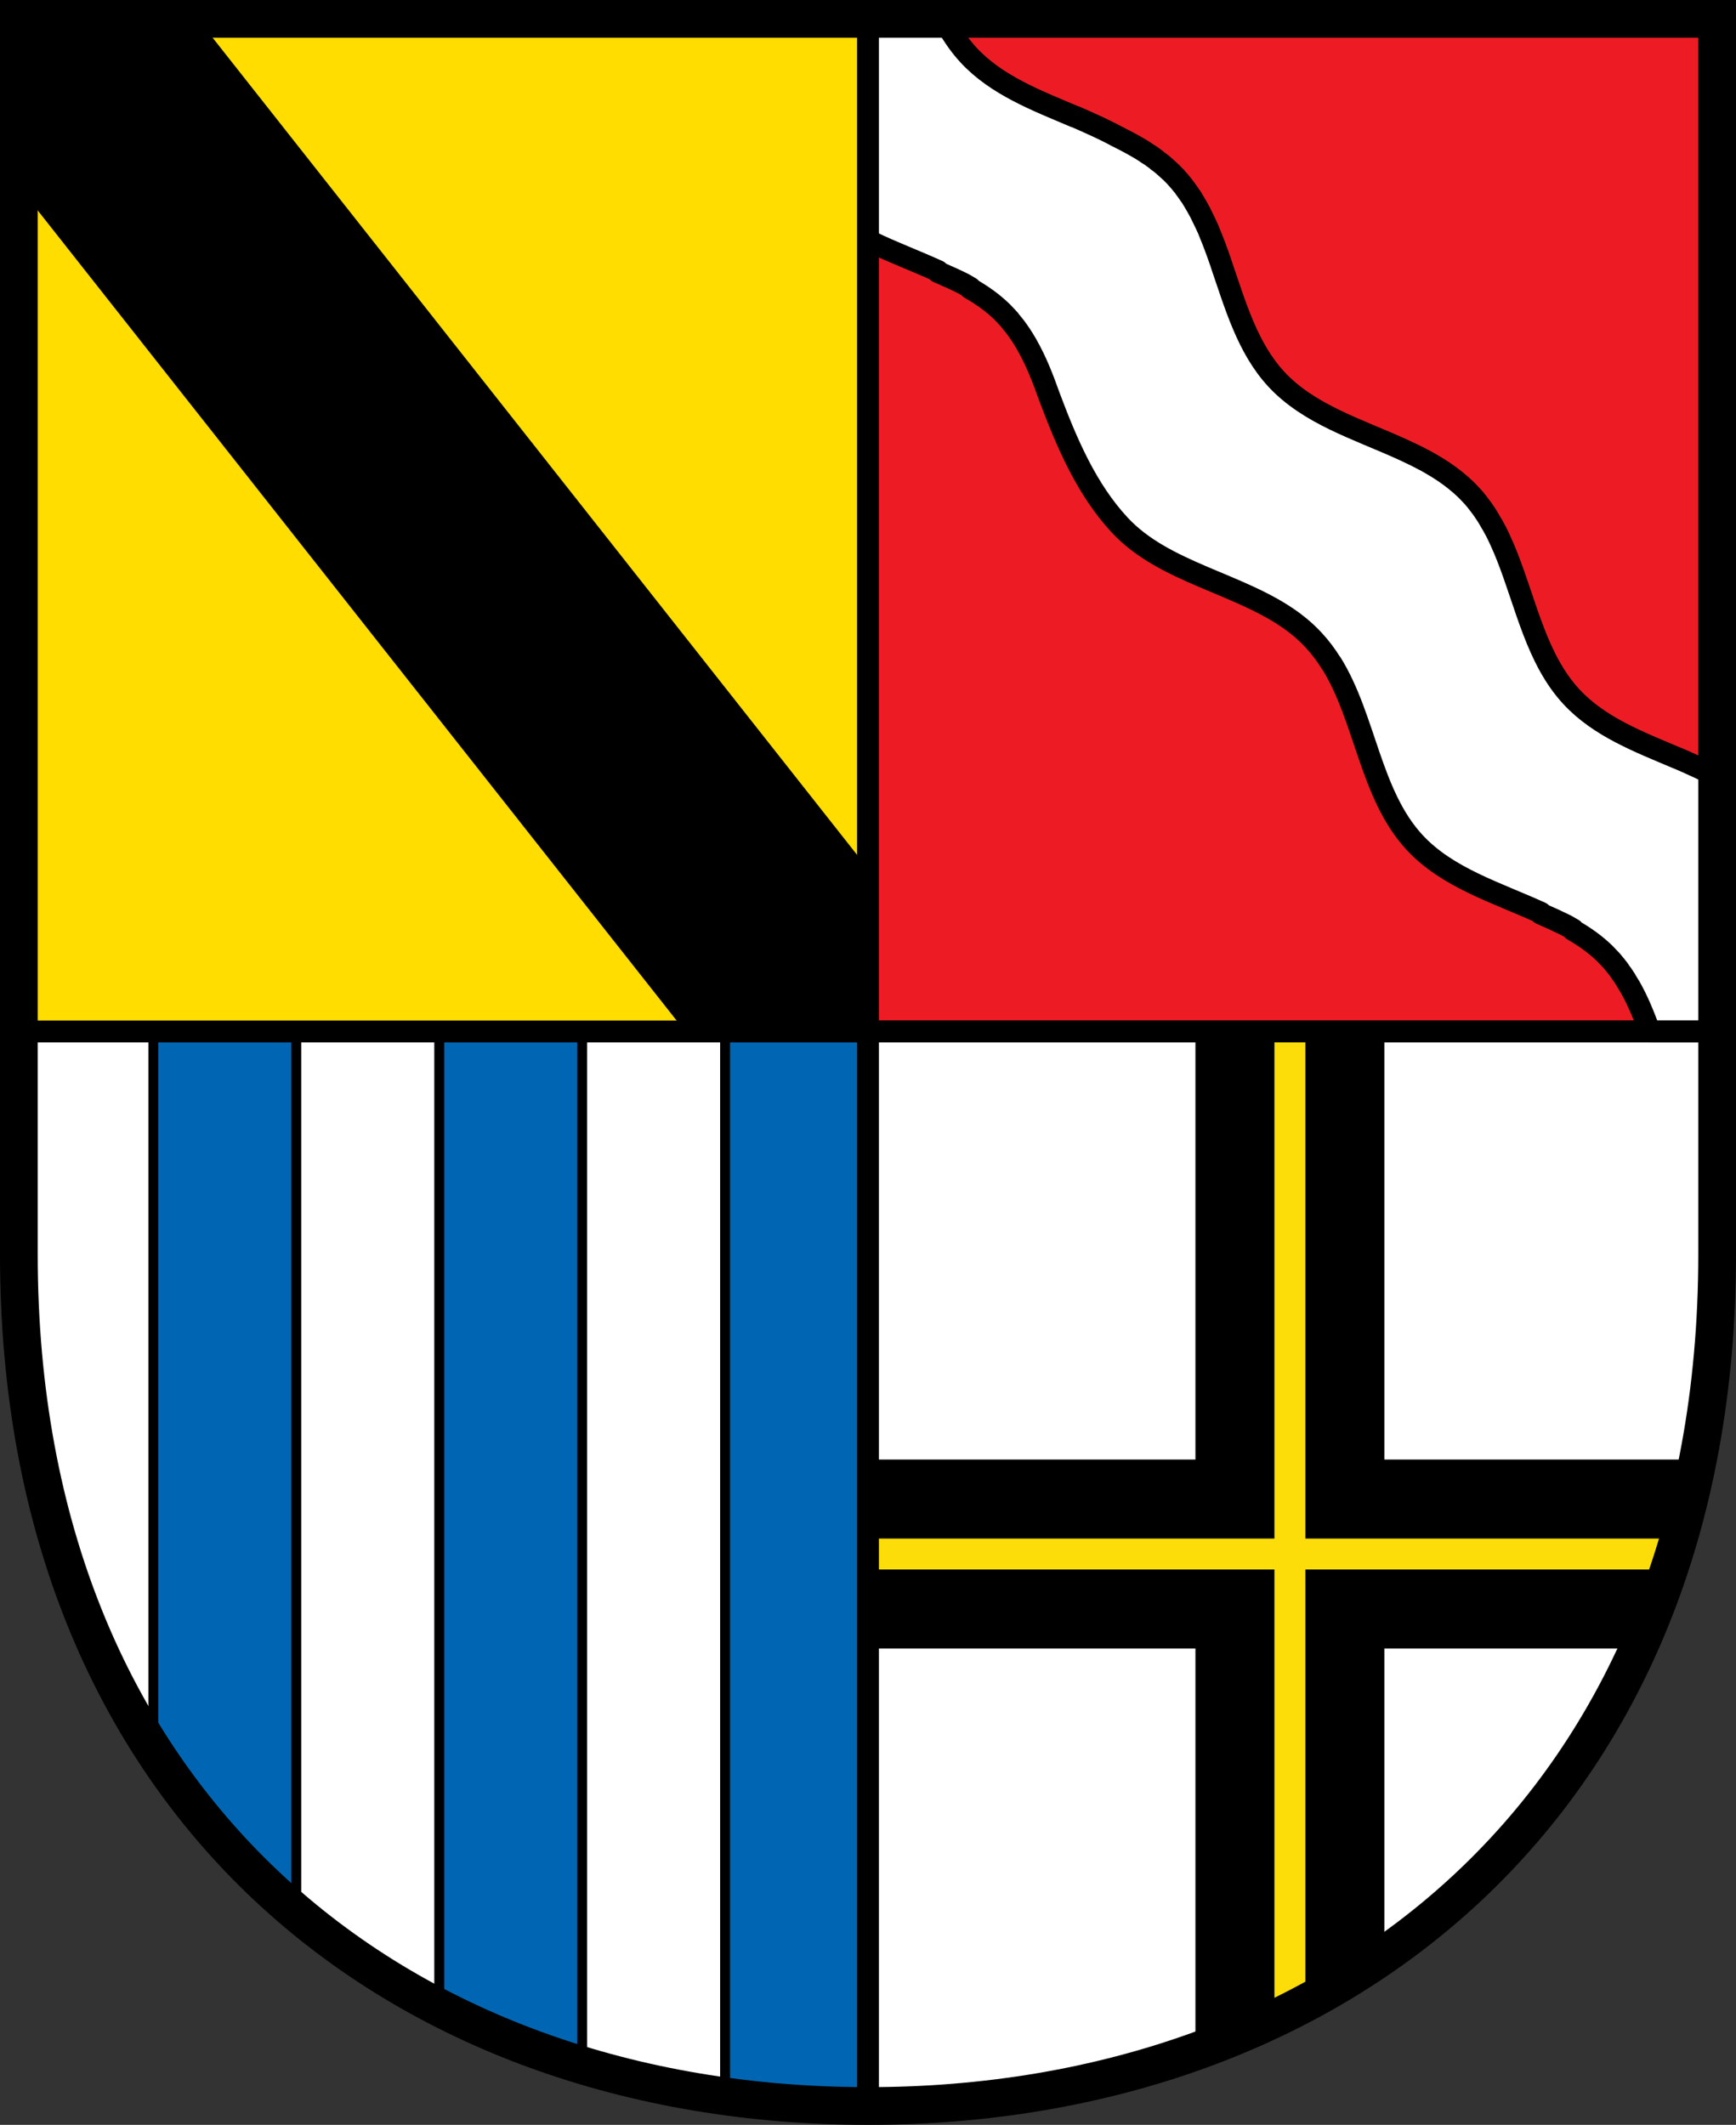 <?xml version="1.0" encoding="UTF-8" standalone="no"?>
<svg
   xmlns:dc="http://purl.org/dc/elements/1.1/"
   xmlns:cc="http://creativecommons.org/ns#"
   xmlns:rdf="http://www.w3.org/1999/02/22-rdf-syntax-ns#"
   xmlns:svg="http://www.w3.org/2000/svg"
   xmlns="http://www.w3.org/2000/svg"
   xmlns:sodipodi="http://sodipodi.sourceforge.net/DTD/sodipodi-0.dtd"
   xmlns:inkscape="http://www.inkscape.org/namespaces/inkscape"
   viewBox="0 0 874.576 1070.409"
   version="1.1"
   id="svg1222"
   sodipodi:docname="DEU_Mötzing_COA.svg"
   inkscape:version="0.92.5 (2060ec1f9f, 2020-04-08)"
   width="874.576"
   height="1070.409">
  <rect x="0" y="0" width="874.576" height="1070.409" fill="#333333" stroke="none"/>
  <defs
     id="defs1226" />
  <sodipodi:namedview
     pagecolor="#ffffff"
     bordercolor="#666666"
     borderopacity="1"
     objecttolerance="10"
     gridtolerance="10"
     guidetolerance="10"
     inkscape:pageopacity="0"
     inkscape:pageshadow="2"
     inkscape:window-width="1920"
     inkscape:window-height="1046"
     id="namedview1224"
     showgrid="false"
     inkscape:zoom="0.74083838"
     inkscape:cx="437.28792"
     inkscape:cy="535.20449"
     inkscape:window-x="-11"
     inkscape:window-y="-11"
     inkscape:window-maximized="1"
     inkscape:current-layer="svg1222"
     inkscape:snap-global="true"
     fit-margin-top="0"
     fit-margin-left="0"
     fit-margin-right="0"
     fit-margin-bottom="0"
     inkscape:snap-midpoints="true"
     inkscape:snap-smooth-nodes="true" />
  <path
     style="opacity:1;fill:#ffffff;fill-opacity:1;fill-rule:evenodd;stroke:none;stroke-width:19;stroke-linecap:round;stroke-linejoin:miter;stroke-miterlimit:4;stroke-dasharray:none;stroke-opacity:1;paint-order:fill markers stroke"
     d="M 9.5,9.5 V 631.924 c 0,276.98 190.791,428.985 427.786,428.985 236.995,0 427.789,-152.005 427.789,-428.985 V 9.5 Z"
     id="rect953-3-1"
     inkscape:connector-curvature="0"
     sodipodi:nodetypes="cssscc" />
  <path
     style="fill:#0066b3;stroke:#000000;stroke-width:5;stroke-linecap:round;stroke-linejoin:round;stroke-opacity:1;fill-opacity:1"
     d="M 365.289 519.613 L 365.289 519.617 L 365.289 1056.041 C 388.686 1059.273 412.738 1060.908 437.287 1060.908 C 437.288 1060.908 437.288 1060.908 437.289 1060.908 L 437.289 519.613 L 365.289 519.613 z M 221.285 519.615 L 221.289 519.617 L 221.289 1011.357 C 244.023 1023.096 268.103 1032.794 293.285 1040.4 L 293.285 519.615 L 221.285 519.615 z M 77.258 519.617 L 77.254 519.621 L 77.258 519.621 L 77.258 519.617 z M 77.258 519.621 L 77.258 881.703 C 97.483 912.879 121.717 940.158 149.254 963.402 L 149.254 519.621 L 77.258 519.621 z "
     id="path1190" />
  <path
     style="opacity:1;fill:#ed1c24;fill-opacity:1;fill-rule:evenodd;stroke:#000000;stroke-width:11;stroke-linecap:butt;stroke-linejoin:miter;stroke-miterlimit:4;stroke-dasharray:none;stroke-dashoffset:0;stroke-opacity:1;paint-order:normal"
     d="M 9.5 9.5 L 9.5 519.613 L 865.076 519.613 L 865.076 9.5 L 9.5 9.5 z "
     id="rect3542" />
  <path
     style="fill:#ffffff;stroke:#000000;stroke-width:11;stroke-linecap:round;stroke-opacity:1;stroke-miterlimit:4;stroke-dasharray:none;stroke-linejoin:round"
     d="M 366.145 9.5 C 384.222 37.458 386.125 76.587 409.01 101.225 C 425.475 118.948 450.179 126.334 472.629 136.564 L 472.441 137.002 C 476.819 138.891 481.13 140.819 485.348 142.908 C 486.528 143.567 487.697 144.245 488.848 144.939 L 488.691 145.252 C 494.6 148.618 500.079 152.459 504.879 157.158 C 505.565 157.829 506.222 158.545 506.879 159.252 C 507.283 159.687 507.707 160.12 508.098 160.564 C 508.237 160.722 508.398 160.875 508.537 161.033 C 508.784 161.318 508.949 161.651 509.191 161.939 C 509.464 162.265 509.707 162.547 509.973 162.879 C 510.451 163.471 510.953 164.053 511.412 164.658 C 511.435 164.689 511.484 164.751 511.506 164.783 C 511.986 165.42 512.421 166.038 512.881 166.689 C 513.072 166.959 513.255 167.231 513.443 167.504 C 513.709 167.891 513.965 168.237 514.225 168.629 C 514.623 169.23 515.028 169.893 515.412 170.504 C 515.454 170.568 515.528 170.658 515.568 170.723 C 516.13 171.623 516.631 172.488 517.162 173.41 C 517.181 173.443 517.206 173.471 517.225 173.504 C 517.258 173.558 517.286 173.635 517.318 173.691 C 521.939 181.771 525.399 190.598 528.6 199.66 C 537.396 223.097 547.346 246.474 564.068 264.475 C 586.683 288.819 624.849 293.684 651.35 313.162 C 652.297 313.858 653.246 314.615 654.162 315.35 C 656.909 317.553 659.458 319.959 661.881 322.568 C 665.231 326.174 668.124 330.079 670.693 334.225 C 670.707 334.221 670.744 334.197 670.758 334.193 C 688.005 362.038 690.228 400.255 712.727 424.475 C 729.192 442.198 753.866 449.584 776.316 459.814 L 776.16 460.221 C 780.538 462.11 784.817 464.068 789.035 466.158 C 790.215 466.817 791.384 467.495 792.535 468.189 L 792.379 468.502 C 798.288 471.868 803.736 475.709 808.539 480.408 C 809.225 481.079 809.882 481.795 810.539 482.502 C 810.943 482.937 811.398 483.37 811.789 483.814 C 811.928 483.972 812.057 484.125 812.195 484.283 C 812.442 484.568 812.672 484.87 812.914 485.158 C 813.187 485.484 813.429 485.766 813.695 486.098 C 814.173 486.69 814.705 487.335 815.164 487.941 C 815.187 487.972 815.205 487.971 815.227 488.004 C 815.707 488.641 816.081 489.29 816.541 489.941 C 816.732 490.211 816.978 490.483 817.166 490.756 C 817.432 491.143 817.656 491.489 817.916 491.881 C 818.314 492.482 818.752 493.114 819.135 493.725 C 819.177 493.789 819.187 493.91 819.229 493.975 C 819.791 494.875 820.323 495.74 820.854 496.662 C 820.873 496.695 820.897 496.691 820.916 496.725 C 820.949 496.779 821.009 496.856 821.041 496.912 C 825.097 504.005 828.219 511.71 831.09 519.613 L 865.076 519.613 L 865.076 391.219 C 861.479 389.33 857.759 387.569 854.01 385.881 C 851.133 384.585 848.244 383.245 845.322 382.006 L 845.291 382.037 C 825.77 373.771 805.77 366.184 791.73 351.068 C 774.132 332.125 768.91 304.639 759.23 280.225 C 758.693 278.87 758.143 277.494 757.576 276.16 C 757.544 276.085 757.512 276.016 757.48 275.941 C 757.405 275.766 757.305 275.585 757.23 275.41 C 756.699 274.18 756.168 272.964 755.605 271.756 C 754.97 270.395 754.35 269.053 753.668 267.725 C 753.658 267.712 753.643 267.706 753.637 267.693 C 752.572 265.615 751.399 263.618 750.199 261.635 C 749.95 261.223 749.736 260.792 749.48 260.385 C 749.204 259.945 748.921 259.505 748.637 259.07 C 747.99 258.079 747.327 257.095 746.637 256.133 C 745.996 255.24 745.318 254.373 744.637 253.508 C 744.228 252.988 743.842 252.455 743.418 251.945 C 743.379 251.899 743.332 251.835 743.293 251.789 C 742.536 250.885 741.726 250.002 740.918 249.133 C 740.319 248.488 739.757 247.876 739.137 247.258 C 738.915 247.036 738.675 246.82 738.449 246.602 C 738.416 246.571 738.387 246.508 738.354 246.477 C 737.639 245.786 736.907 245.136 736.166 244.477 C 735.962 244.296 735.747 244.124 735.541 243.945 C 735.45 243.866 735.351 243.774 735.26 243.695 C 733.673 242.328 732.042 241.03 730.354 239.791 C 729.418 239.104 728.442 238.412 727.479 237.76 C 726.501 237.098 725.546 236.483 724.541 235.854 C 723.541 235.227 722.504 234.608 721.479 234.01 C 720.6 233.497 719.716 232.972 718.822 232.479 C 718.166 232.117 717.486 231.799 716.822 231.447 C 716.279 231.159 715.745 230.854 715.197 230.572 C 713.889 229.899 712.561 229.248 711.229 228.604 C 709.464 227.751 707.683 226.916 705.885 226.104 C 683.645 216.064 659.344 208.619 643.072 191.104 C 628.435 175.348 622.343 153.692 615.166 132.822 C 615.13 132.718 615.139 132.646 615.102 132.543 C 614.105 129.648 613.076 126.763 612.008 123.918 C 611.271 121.953 610.488 119.999 609.695 118.072 C 609.311 117.14 608.97 116.182 608.57 115.26 C 608.557 115.232 608.551 115.257 608.539 115.229 C 608.215 114.483 607.843 113.717 607.508 112.979 C 607.016 111.896 606.466 110.793 605.945 109.729 C 605.428 108.672 604.961 107.671 604.414 106.635 C 603.976 105.806 603.499 104.981 603.039 104.166 C 603.039 104.166 603.012 104.115 603.008 104.104 C 602.507 103.218 602.008 102.346 601.477 101.479 C 600.974 100.652 600.507 99.819 599.977 99.01 C 599.909 98.906 599.796 98.832 599.727 98.729 C 598.685 97.155 597.57 95.6 596.414 94.104 C 596.367 94.045 596.399 93.945 596.352 93.885 C 596.181 93.666 595.963 93.509 595.789 93.291 C 595.329 92.713 594.862 92.106 594.383 91.541 C 594.319 91.466 594.256 91.397 594.193 91.32 C 593.589 90.614 592.986 89.943 592.35 89.258 L 592.381 89.227 C 591.977 88.792 591.513 88.368 591.1 87.945 C 590.766 87.602 590.441 87.25 590.1 86.916 C 589.714 86.538 589.275 86.188 588.881 85.82 C 588.487 85.452 588.094 85.086 587.693 84.727 C 586.965 84.076 586.226 83.411 585.475 82.789 C 585.301 82.645 585.15 82.525 584.975 82.383 C 584.325 81.854 583.609 81.392 582.943 80.883 C 582.772 80.752 582.679 80.575 582.506 80.445 C 581.958 80.034 581.345 79.594 580.787 79.195 C 580.426 78.937 580.088 78.667 579.723 78.414 C 579.168 78.029 578.569 77.726 578.004 77.352 C 577.607 77.089 577.249 76.795 576.848 76.537 C 576.243 76.149 575.65 75.76 575.035 75.383 C 574.331 74.951 573.564 74.52 572.848 74.102 C 571.826 73.505 570.828 72.954 569.785 72.383 C 567.862 71.33 565.891 70.295 563.91 69.318 C 563.753 69.229 563.628 69.123 563.471 69.037 C 563.454 69.037 563.425 69.043 563.408 69.037 C 563.357 69.016 563.307 69.039 563.252 69.008 C 559.077 66.725 554.726 64.62 550.314 62.633 C 547.437 61.337 544.549 59.997 541.627 58.758 L 541.562 58.82 C 522.042 50.554 502.044 42.936 488.004 27.82 C 482.913 22.341 478.873 16.133 475.449 9.5 L 366.145 9.5 z "
     id="path1174-4" />
  <path
     style="opacity:1;fill:#ffdd00;fill-opacity:1;fill-rule:evenodd;stroke:#000000;stroke-width:11;stroke-linecap:butt;stroke-linejoin:miter;stroke-miterlimit:4;stroke-dasharray:none;stroke-dashoffset:0;stroke-opacity:1;paint-order:normal"
     d="M 9.5 9.5 L 9.5 519.613 L 437.289 519.613 L 437.289 9.5 L 9.5 9.5 z "
     id="rect3569" />
  <path
     style="fill:#000000;stroke:none;stroke-width:5;stroke-linecap:round;stroke-linejoin:round;stroke-opacity:1"
     d="M 9.5 9.5 L 9.5 93.959 L 345.219 519.613 L 437.289 519.613 L 437.289 437.627 L 99.619 9.5 L 9.5 9.5 z "
     id="path1216-8" />
  <path
     style="opacity:1;fill:#000000;fill-opacity:1;fill-rule:evenodd;stroke:none;stroke-width:1;stroke-linecap:butt;stroke-linejoin:miter;stroke-miterlimit:4;stroke-dasharray:none;stroke-dashoffset:0;stroke-opacity:1;paint-order:normal"
     d="M 602.246 519.613 L 602.246 735.26 L 437.289 735.26 L 437.289 830.436 L 602.246 830.436 L 602.246 1033.494 C 606.524 1031.964 610.765 1030.372 614.971 1028.717 C 617.057 1027.896 619.135 1027.057 621.203 1026.205 C 621.219 1026.198 621.236 1026.192 621.252 1026.186 C 621.264 1026.181 621.275 1026.175 621.287 1026.17 C 625.428 1024.463 629.532 1022.694 633.598 1020.863 C 633.613 1020.857 633.628 1020.851 633.643 1020.844 C 633.673 1020.83 633.702 1020.816 633.732 1020.803 C 635.666 1019.931 637.591 1019.044 639.508 1018.144 C 639.646 1018.079 639.785 1018.014 639.924 1017.949 C 643.857 1016.098 647.752 1014.189 651.609 1012.221 C 651.795 1012.126 651.979 1012.029 652.164 1011.934 C 653.861 1011.064 655.55 1010.183 657.232 1009.291 C 657.508 1009.145 657.784 1009 658.059 1008.854 C 661.811 1006.852 665.526 1004.794 669.201 1002.68 C 669.387 1002.573 669.572 1002.465 669.758 1002.357 C 671.393 1001.413 673.019 1000.458 674.639 999.492 C 674.92 999.324 675.202 999.157 675.482 998.988 C 679.099 996.818 682.678 994.592 686.215 992.311 C 686.415 992.182 686.613 992.051 686.812 991.922 C 688.349 990.927 689.877 989.92 691.398 988.904 C 691.711 988.695 692.024 988.487 692.336 988.277 C 694.04 987.131 695.737 985.975 697.422 984.803 L 697.422 830.436 L 825.287 830.436 C 825.333 830.335 825.377 830.233 825.422 830.133 C 826.153 828.513 826.873 826.885 827.586 825.248 C 827.798 824.761 828.006 824.27 828.217 823.781 C 828.777 822.48 829.334 821.175 829.883 819.863 C 830.104 819.334 830.322 818.802 830.541 818.271 C 831.046 817.05 831.548 815.826 832.043 814.596 C 832.316 813.916 832.585 813.233 832.855 812.551 C 833.302 811.423 833.746 810.292 834.184 809.156 C 834.43 808.519 834.675 807.88 834.918 807.24 C 835.397 805.981 835.87 804.716 836.338 803.447 C 836.549 802.875 836.762 802.303 836.971 801.729 C 837.458 800.391 837.937 799.048 838.412 797.701 C 838.586 797.209 838.762 796.72 838.934 796.227 C 839.545 794.473 840.145 792.71 840.736 790.939 C 840.762 790.862 840.789 790.786 840.814 790.709 C 840.819 790.697 840.822 790.684 840.826 790.672 C 841.476 788.721 842.115 786.762 842.74 784.791 C 843.339 782.903 843.924 781.004 844.5 779.098 C 844.635 778.652 844.767 778.203 844.9 777.756 C 845.345 776.266 845.786 774.772 846.217 773.271 C 846.366 772.753 846.511 772.232 846.658 771.713 C 847.071 770.254 847.479 768.791 847.879 767.322 C 848.011 766.839 848.141 766.354 848.271 765.869 C 848.681 764.343 849.085 762.813 849.48 761.275 C 849.603 760.801 849.725 760.326 849.846 759.85 C 850.252 758.251 850.649 756.646 851.039 755.035 C 851.13 754.66 851.222 754.286 851.312 753.91 C 851.74 752.127 852.156 750.337 852.564 748.539 C 852.618 748.304 852.674 748.071 852.727 747.836 C 853.662 743.686 854.55 739.497 855.383 735.27 C 855.383 735.266 855.384 735.263 855.385 735.26 L 697.422 735.26 L 697.422 519.613 L 602.246 519.613 z "
     id="rect3689-3" />
  <path
     style="opacity:1;fill:#fcdd09;fill-opacity:1;fill-rule:evenodd;stroke:none;stroke-width:1;stroke-linecap:butt;stroke-linejoin:miter;stroke-miterlimit:4;stroke-dasharray:none;stroke-dashoffset:0;stroke-opacity:1;paint-order:normal"
     d="M 642.047 519.613 L 642.047 775.061 L 437.289 775.061 L 437.289 790.635 L 642.047 790.635 L 642.047 1016.945 C 642.092 1016.924 642.137 1016.902 642.182 1016.881 C 644.766 1015.645 647.334 1014.384 649.885 1013.096 C 652.444 1011.804 654.986 1010.485 657.512 1009.143 C 657.548 1009.123 657.585 1009.105 657.621 1009.086 L 657.621 1009.084 L 657.621 790.635 L 840.84 790.635 C 840.845 790.62 840.849 790.605 840.854 790.59 C 841.667 788.145 842.458 785.682 843.232 783.205 C 843.306 782.969 843.38 782.732 843.453 782.496 C 844.219 780.032 844.971 777.555 845.699 775.061 L 657.621 775.061 L 657.621 519.613 L 642.047 519.613 z "
     id="rect3706-5" />
  <g
     id="g3918">
    <path
       id="rect3569-9"
       d="M 437.289 519.613 L 437.289 1060.908 C 674.284 1060.907 865.076 908.904 865.076 631.924 L 865.076 519.613 L 437.289 519.613 z "
       style="opacity:1;fill:none;fill-opacity:1;fill-rule:evenodd;stroke:#000000;stroke-width:11;stroke-linecap:butt;stroke-linejoin:miter;stroke-miterlimit:4;stroke-dasharray:none;stroke-dashoffset:0;stroke-opacity:1;paint-order:normal" />
    <path
       sodipodi:nodetypes="cssscc"
       inkscape:connector-curvature="0"
       id="rect953-3"
       d="m 9.5,9.5 v 622.424 c 0,276.98 190.791,428.985 427.786,428.985 236.995,0 427.789,-152.005 427.789,-428.985 V 9.5 Z"
       style="opacity:1;fill:none;fill-opacity:1;fill-rule:evenodd;stroke:#000000;stroke-width:19;stroke-linecap:round;stroke-linejoin:miter;stroke-miterlimit:4;stroke-dasharray:none;stroke-opacity:1;paint-order:fill markers stroke" />
  </g>
</svg>
